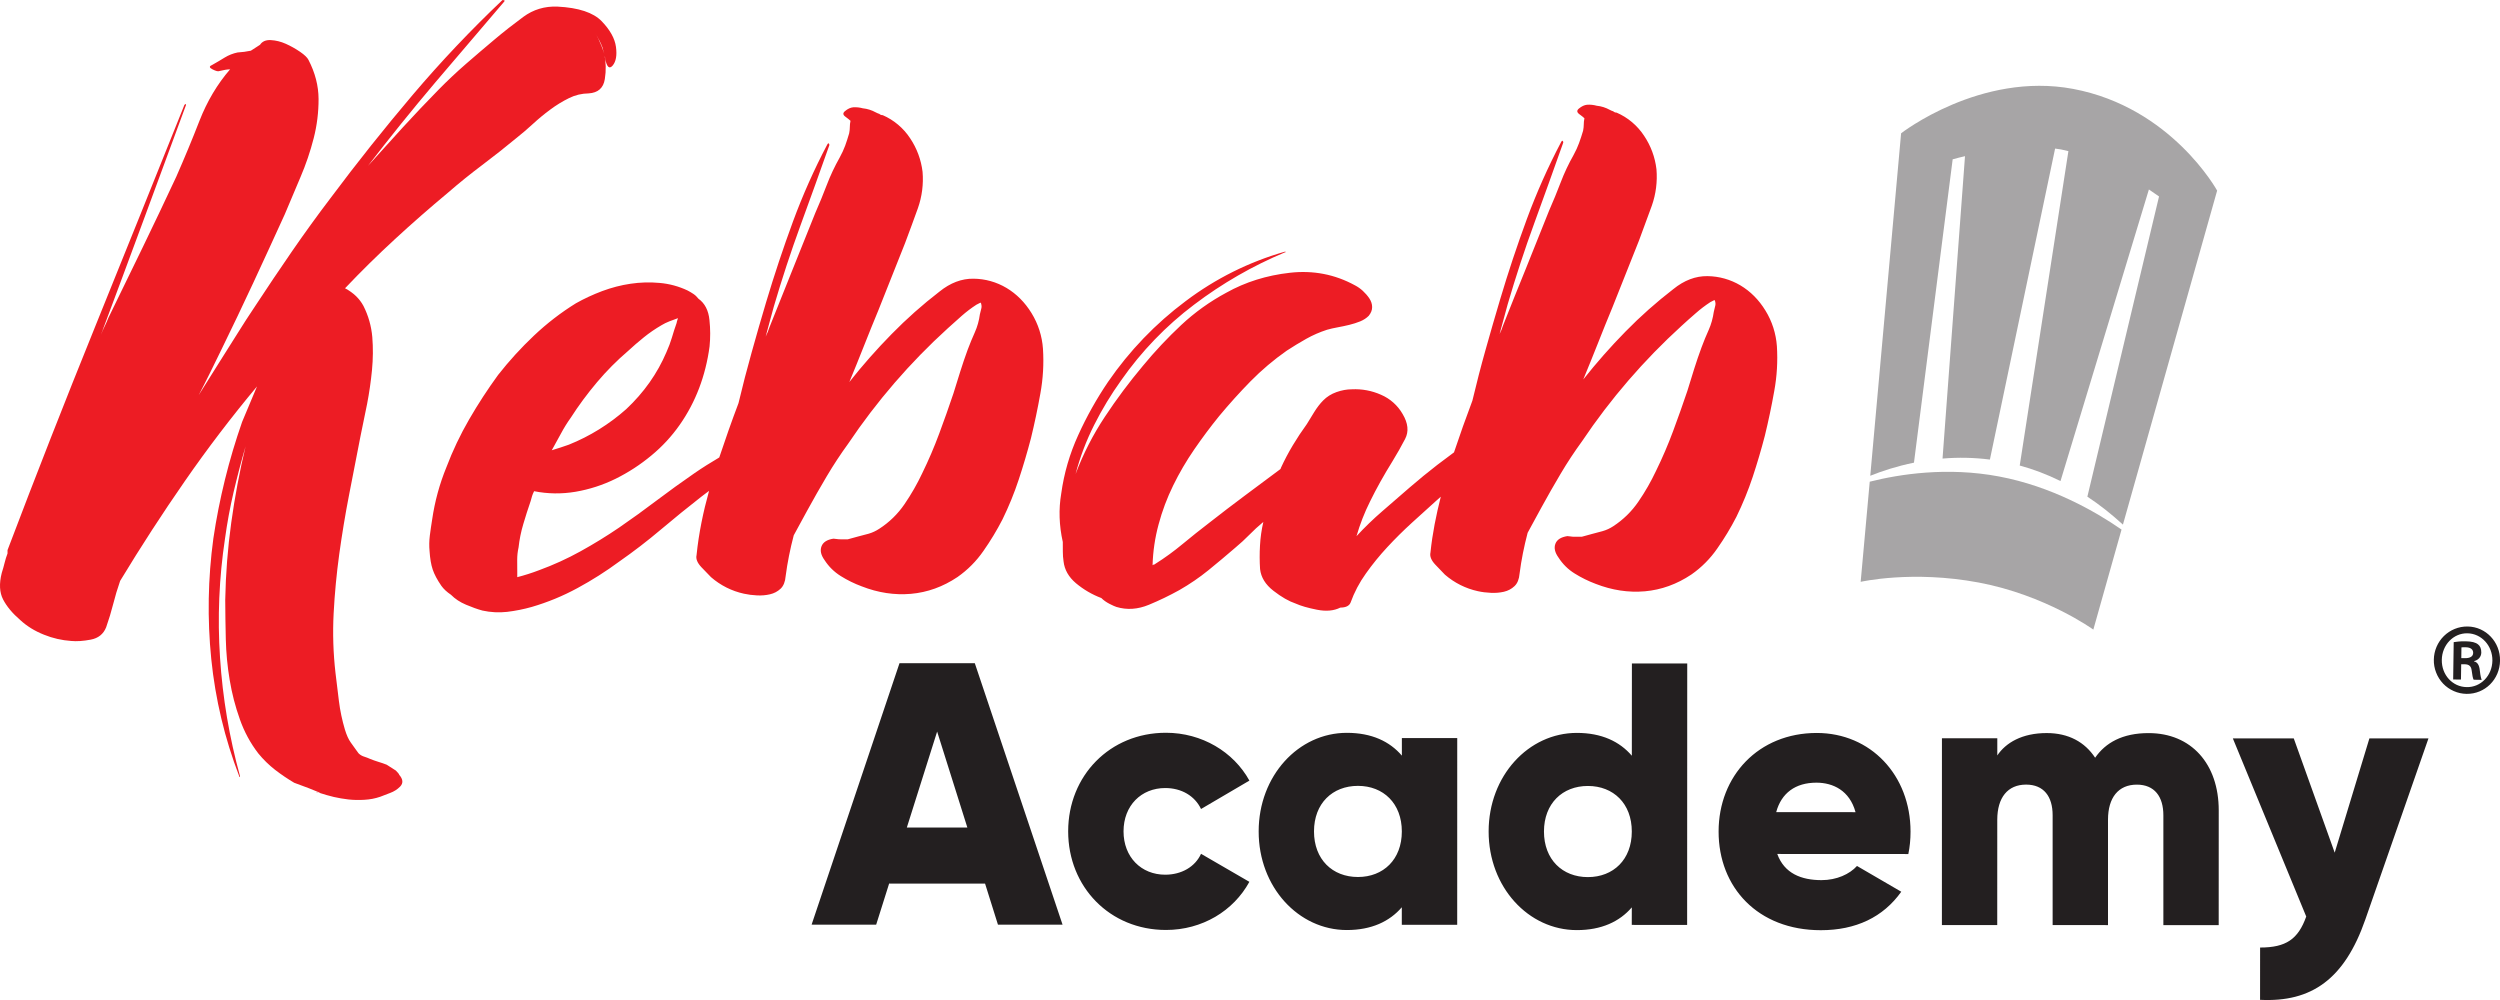 <svg width="75" height="30" viewBox="0 0 75 30" fill="none" xmlns="http://www.w3.org/2000/svg">
<g clip-path="url(#clip0)">
<path d="M73.839 19.744L73.949 19.745C74.086 19.747 74.194 19.703 74.195 19.587C74.197 19.493 74.13 19.42 73.971 19.418C73.914 19.417 73.875 19.416 73.843 19.422L73.839 19.744ZM73.829 20.387L73.595 20.384L73.611 19.264C73.699 19.253 73.797 19.236 73.965 19.239C74.156 19.242 74.27 19.273 74.344 19.334C74.406 19.384 74.439 19.46 74.439 19.578C74.436 19.712 74.342 19.805 74.222 19.833V19.843C74.32 19.861 74.38 19.952 74.395 20.118C74.415 20.293 74.435 20.361 74.452 20.396L74.21 20.392C74.185 20.353 74.168 20.253 74.148 20.101C74.132 19.98 74.062 19.93 73.943 19.928L73.836 19.927L73.829 20.387ZM74.018 18.999C73.601 18.993 73.26 19.349 73.254 19.797C73.247 20.25 73.578 20.607 73.999 20.613C74.42 20.624 74.765 20.272 74.772 19.819C74.778 19.37 74.442 19.005 74.022 18.999L74.018 18.999ZM74.03 18.795C74.578 18.803 75.009 19.263 75.001 19.818C74.993 20.382 74.549 20.824 73.996 20.816C73.864 20.814 73.735 20.786 73.615 20.733C73.494 20.68 73.385 20.604 73.294 20.509C73.203 20.413 73.131 20.3 73.084 20.177C73.035 20.053 73.012 19.922 73.015 19.789C73.019 19.522 73.128 19.267 73.317 19.081C73.507 18.895 73.761 18.792 74.025 18.795H74.029H74.03ZM29.021 24.827L28.114 21.947L27.205 24.826L29.021 24.827ZM29.552 26.508L26.674 26.507L26.285 27.74L24.348 27.739L26.985 19.896L29.244 19.896L31.877 27.741H29.939L29.552 26.508H29.552ZM32.045 24.939C32.046 23.27 33.297 21.982 34.98 21.983C36.055 21.983 37.006 22.555 37.482 23.418L36.031 24.27C35.844 23.877 35.445 23.641 34.957 23.641C34.238 23.641 33.706 24.167 33.706 24.941C33.706 25.714 34.237 26.241 34.956 26.241C35.444 26.241 35.853 26.006 36.031 25.614L37.481 26.455C37.005 27.329 36.064 27.899 34.979 27.899C33.295 27.899 32.045 26.61 32.045 24.939H32.045ZM42.055 24.944C42.055 24.103 41.502 23.576 40.738 23.576C39.974 23.576 39.42 24.102 39.42 24.942C39.42 25.783 39.973 26.31 40.738 26.31C41.501 26.31 42.055 25.784 42.055 24.944H42.055ZM43.717 22.142L43.716 27.745L42.054 27.744V27.218C41.689 27.643 41.146 27.901 40.405 27.901C38.954 27.901 37.758 26.611 37.76 24.942C37.76 23.273 38.955 21.984 40.407 21.985C41.148 21.985 41.691 22.242 42.056 22.669V22.142L43.717 22.142ZM48.954 24.946C48.955 24.106 48.401 23.579 47.637 23.579C46.873 23.579 46.32 24.105 46.319 24.945C46.319 25.785 46.872 26.313 47.636 26.313C48.401 26.313 48.954 25.787 48.954 24.946V24.946ZM50.617 19.904L50.614 27.748L48.953 27.747L48.954 27.221C48.589 27.647 48.045 27.904 47.304 27.903C45.853 27.903 44.658 26.615 44.659 24.944C44.659 23.275 45.855 21.987 47.306 21.987C48.047 21.987 48.59 22.245 48.955 22.672L48.957 19.903L50.618 19.904H50.617ZM55.666 24.365C55.489 23.715 54.991 23.48 54.492 23.48C53.862 23.48 53.44 23.793 53.286 24.364L55.666 24.365ZM54.646 26.404C55.1 26.404 55.488 26.225 55.71 25.979L57.038 26.752C56.496 27.515 55.676 27.906 54.624 27.906C52.73 27.906 51.557 26.616 51.558 24.947C51.558 23.278 52.754 21.989 54.503 21.989C56.121 21.99 57.316 23.256 57.316 24.949C57.316 25.184 57.294 25.408 57.25 25.621L53.318 25.619C53.529 26.202 54.038 26.404 54.646 26.404ZM66.562 24.313L66.561 27.753H64.901L64.901 24.458C64.901 23.898 64.636 23.539 64.105 23.539C63.55 23.539 63.24 23.93 63.24 24.592L63.24 27.753L61.579 27.752L61.579 24.457C61.58 23.897 61.314 23.538 60.783 23.538C60.229 23.538 59.919 23.93 59.918 24.591L59.917 27.751H58.257L58.258 22.148H59.919V22.663C60.174 22.283 60.661 21.991 61.403 21.992C62.056 21.992 62.544 22.261 62.854 22.732C63.164 22.284 63.672 21.992 64.46 21.993C65.733 21.993 66.563 22.912 66.562 24.313ZM72.854 22.152L70.959 27.587C70.338 29.368 69.352 30.073 67.802 29.995L67.803 28.426C68.578 28.426 68.944 28.179 69.187 27.496L66.985 22.151L68.813 22.152L70.041 25.58L71.082 22.152H72.854Z" fill="#231F20"/>
<path d="M58.58 4.779C58.699 4.747 58.821 4.714 58.95 4.685L58.276 13.757C58.749 13.717 59.226 13.727 59.697 13.787L61.653 4.457C61.713 4.466 61.772 4.472 61.832 4.484C61.905 4.498 61.98 4.515 62.052 4.534L60.592 13.966C60.992 14.075 61.401 14.227 61.815 14.432L64.467 5.684C64.573 5.756 64.672 5.824 64.771 5.894L62.621 14.9C62.977 15.134 63.334 15.415 63.688 15.738L66.514 5.718C66.514 5.718 65.146 3.222 62.194 2.667C59.411 2.145 57.033 3.999 57.033 3.999L56.108 14.273C56.467 14.129 56.909 13.984 57.419 13.88L58.58 4.779Z" fill="#A7A5A6"/>
<path d="M56.092 14.451L55.82 17.455C55.82 17.455 57.361 17.101 59.362 17.476C61.366 17.852 62.8 18.888 62.8 18.888L63.646 15.887C62.858 15.341 61.546 14.59 59.97 14.294C58.417 14.002 56.99 14.224 56.092 14.451Z" fill="#A7A5A6"/>
<path d="M11.876 23.117C11.786 23.056 11.694 22.998 11.6 22.941C11.518 22.909 11.435 22.88 11.35 22.855C11.265 22.829 11.182 22.799 11.1 22.766C11.047 22.742 10.992 22.721 10.936 22.703C10.877 22.686 10.821 22.657 10.774 22.616L10.749 22.59C10.665 22.472 10.589 22.367 10.523 22.275C10.456 22.183 10.397 22.051 10.346 21.883C10.264 21.606 10.204 21.323 10.168 21.036C10.134 20.758 10.1 20.475 10.065 20.189C9.997 19.597 9.978 19 10.009 18.405C10.04 17.806 10.097 17.21 10.178 16.62C10.26 16.029 10.357 15.438 10.472 14.848C10.587 14.256 10.702 13.665 10.817 13.075C10.882 12.771 10.947 12.45 11.014 12.113C11.079 11.775 11.127 11.437 11.16 11.1C11.192 10.763 11.195 10.434 11.169 10.113C11.141 9.786 11.051 9.469 10.903 9.177C10.786 8.959 10.602 8.782 10.351 8.648C10.833 8.14 11.332 7.649 11.847 7.175C12.361 6.701 12.894 6.235 13.442 5.778C13.775 5.489 14.116 5.214 14.465 4.952C14.82 4.684 15.17 4.409 15.512 4.125C15.662 4.007 15.82 3.871 15.986 3.719C16.152 3.566 16.326 3.422 16.509 3.287C16.686 3.155 16.874 3.04 17.071 2.943C17.254 2.852 17.455 2.804 17.658 2.802C17.942 2.784 18.104 2.64 18.145 2.37C18.186 2.118 18.18 1.861 18.129 1.611C18.079 1.459 18.02 1.312 17.953 1.168C17.924 1.11 17.892 1.054 17.857 1C17.942 1.131 18.018 1.272 18.079 1.434C18.079 1.451 18.096 1.51 18.129 1.611C18.129 1.645 18.133 1.67 18.142 1.687C18.15 1.704 18.155 1.729 18.155 1.763C18.206 2.016 18.281 2.083 18.381 1.965C18.48 1.846 18.513 1.66 18.479 1.407C18.445 1.154 18.302 0.898 18.051 0.637C17.8 0.377 17.358 0.23 16.724 0.198C16.34 0.183 15.999 0.286 15.7 0.506C15.401 0.726 15.109 0.955 14.828 1.192C14.543 1.431 14.26 1.673 13.979 1.917C13.695 2.164 13.421 2.422 13.157 2.691C12.791 3.064 12.434 3.44 12.085 3.821C11.737 4.202 11.388 4.587 11.039 4.976C11.692 4.127 12.364 3.293 13.056 2.476C13.737 1.673 14.426 0.865 15.123 0.052C15.156 0.019 15.139 0.002 15.073 0.002C14.126 0.9 13.227 1.849 12.382 2.845C11.529 3.852 10.707 4.884 9.917 5.942C9.519 6.465 9.134 6.998 8.76 7.54C8.384 8.085 8.015 8.634 7.652 9.188C7.469 9.46 7.291 9.735 7.118 10.014C6.944 10.292 6.765 10.576 6.583 10.863C6.374 11.191 6.167 11.521 5.962 11.851C6.077 11.633 6.189 11.413 6.297 11.193L6.632 10.509C6.961 9.836 7.284 9.16 7.6 8.481C7.918 7.797 8.232 7.113 8.544 6.427C8.692 6.072 8.849 5.701 9.015 5.312C9.177 4.934 9.309 4.545 9.411 4.146C9.51 3.759 9.558 3.366 9.557 2.969C9.555 2.573 9.454 2.181 9.253 1.794C9.219 1.727 9.136 1.646 9.002 1.554C8.867 1.462 8.725 1.382 8.576 1.315C8.426 1.248 8.275 1.211 8.125 1.203C7.976 1.195 7.867 1.242 7.801 1.343C7.718 1.394 7.626 1.454 7.526 1.521C7.395 1.549 7.261 1.566 7.126 1.574C6.99 1.603 6.859 1.654 6.74 1.727C6.631 1.795 6.502 1.871 6.353 1.955C6.27 1.99 6.278 2.032 6.378 2.082C6.479 2.133 6.545 2.149 6.578 2.132C6.712 2.098 6.82 2.081 6.903 2.08C6.521 2.52 6.214 3.036 5.983 3.627C5.764 4.19 5.532 4.747 5.289 5.3C4.959 6.008 4.623 6.713 4.283 7.416C3.944 8.118 3.6 8.823 3.253 9.533C3.219 9.619 3.182 9.704 3.141 9.787C3.1 9.871 3.062 9.956 3.029 10.04C3.459 8.892 3.884 7.746 4.305 6.606C4.727 5.466 5.152 4.314 5.581 3.148C5.581 3.114 5.564 3.114 5.532 3.148C4.643 5.367 3.751 7.585 2.854 9.8C1.953 12.024 1.077 14.259 0.226 16.503V16.604C0.191 16.695 0.162 16.788 0.139 16.882C0.114 16.985 0.085 17.087 0.053 17.187C-0.029 17.507 -0.016 17.773 0.093 17.984C0.202 18.194 0.373 18.4 0.608 18.602C0.809 18.787 1.046 18.933 1.322 19.042C1.582 19.147 1.856 19.21 2.135 19.229C2.302 19.245 2.498 19.232 2.723 19.189C2.948 19.146 3.102 19.024 3.184 18.82C3.267 18.584 3.337 18.352 3.395 18.124C3.452 17.896 3.522 17.664 3.604 17.427C4.22 16.409 4.867 15.411 5.545 14.434C6.224 13.454 6.947 12.507 7.71 11.593L7.264 12.656C6.867 13.791 6.578 14.962 6.401 16.152C6.238 17.352 6.217 18.567 6.338 19.771C6.46 20.976 6.742 22.157 7.176 23.286C7.176 23.302 7.18 23.311 7.188 23.311C7.196 23.311 7.201 23.302 7.201 23.286C6.88 22.125 6.679 20.934 6.601 19.732C6.521 18.537 6.572 17.336 6.751 16.151C6.816 15.679 6.902 15.214 7.009 14.758C7.116 14.302 7.235 13.847 7.367 13.391C7.187 14.147 7.043 14.912 6.937 15.682C6.831 16.45 6.771 17.223 6.757 17.998C6.759 18.369 6.764 18.762 6.774 19.176C6.784 19.588 6.823 19.997 6.891 20.402C6.958 20.806 7.06 21.199 7.195 21.577C7.324 21.946 7.51 22.292 7.748 22.601C7.899 22.786 8.066 22.949 8.25 23.093C8.434 23.235 8.626 23.365 8.826 23.483C9.01 23.549 9.156 23.603 9.264 23.646C9.373 23.687 9.465 23.725 9.54 23.758C9.615 23.792 9.628 23.8 9.577 23.784C9.728 23.834 9.874 23.875 10.015 23.909C10.158 23.942 10.303 23.966 10.454 23.984C10.604 24 10.762 24.004 10.929 23.994C11.095 23.985 11.254 23.955 11.403 23.904C11.486 23.87 11.587 23.831 11.703 23.789C11.82 23.746 11.919 23.683 12.003 23.598C12.102 23.496 12.093 23.378 11.976 23.244C11.976 23.227 11.943 23.185 11.876 23.117Z" fill="#ED1C24"/>
<path d="M9.477 23.759C9.508 23.776 9.542 23.784 9.577 23.785C9.56 23.785 9.543 23.78 9.527 23.772C9.512 23.764 9.495 23.76 9.477 23.76V23.759ZM16.828 13.008C16.917 12.841 17.015 12.682 17.125 12.529C17.356 12.168 17.618 11.814 17.911 11.466C18.196 11.128 18.508 10.814 18.843 10.528C18.993 10.389 19.15 10.253 19.314 10.121C19.478 9.988 19.655 9.867 19.847 9.755C19.915 9.714 19.993 9.675 20.082 9.64C20.171 9.605 20.257 9.574 20.339 9.545C20.311 9.629 20.298 9.677 20.298 9.691C20.244 9.844 20.197 9.99 20.157 10.128C20.116 10.267 20.061 10.412 19.993 10.565C19.721 11.204 19.32 11.774 18.787 12.274C18.278 12.726 17.696 13.087 17.066 13.34L16.82 13.424C16.737 13.452 16.648 13.48 16.553 13.508C16.648 13.341 16.74 13.174 16.828 13.008H16.828ZM30.947 9.395C30.747 9.07 30.496 8.818 30.195 8.638C29.895 8.46 29.555 8.364 29.208 8.361C28.852 8.355 28.51 8.485 28.183 8.749C27.676 9.139 27.197 9.565 26.749 10.022C26.301 10.478 25.877 10.958 25.48 11.461C25.63 11.1 25.776 10.739 25.918 10.379C26.061 10.018 26.206 9.657 26.356 9.296L27.15 7.298C27.286 6.937 27.415 6.586 27.537 6.246C27.66 5.897 27.708 5.525 27.677 5.155C27.634 4.794 27.506 4.449 27.304 4.148C27.102 3.841 26.816 3.6 26.48 3.454C26.461 3.455 26.442 3.452 26.424 3.445C26.407 3.438 26.39 3.427 26.377 3.414C26.363 3.414 26.329 3.4 26.274 3.372C26.154 3.305 26.021 3.263 25.884 3.249C25.79 3.223 25.693 3.213 25.596 3.219C25.514 3.226 25.432 3.264 25.35 3.334C25.281 3.39 25.285 3.445 25.361 3.5C25.436 3.555 25.487 3.597 25.515 3.624C25.502 3.686 25.495 3.749 25.495 3.811C25.496 3.867 25.488 3.929 25.475 3.999C25.435 4.137 25.394 4.262 25.354 4.373C25.313 4.485 25.258 4.602 25.19 4.727C25.041 4.991 24.911 5.266 24.803 5.55C24.695 5.834 24.579 6.115 24.457 6.393C24.228 6.97 23.997 7.545 23.764 8.12C23.531 8.695 23.3 9.271 23.072 9.848C23.058 9.903 23.024 9.986 22.97 10.098C23.011 9.945 23.051 9.796 23.091 9.65C23.132 9.505 23.172 9.356 23.213 9.203C23.454 8.379 23.722 7.564 24.016 6.758C24.309 5.958 24.597 5.157 24.881 4.354C24.881 4.326 24.874 4.31 24.86 4.302C24.846 4.296 24.833 4.306 24.819 4.334C24.426 5.08 24.082 5.852 23.79 6.644C23.497 7.44 23.229 8.245 22.986 9.058C22.837 9.557 22.692 10.06 22.551 10.567C22.409 11.074 22.276 11.583 22.155 12.095C21.949 12.639 21.759 13.181 21.578 13.724C21.324 13.874 21.073 14.03 20.828 14.2C20.446 14.463 20.071 14.735 19.7 15.014C19.332 15.293 18.956 15.565 18.573 15.828C18.198 16.083 17.812 16.32 17.416 16.539C17.017 16.76 16.602 16.949 16.175 17.105C16.065 17.147 15.956 17.186 15.847 17.22C15.737 17.255 15.627 17.287 15.518 17.315L15.518 17.17L15.516 16.796C15.516 16.672 15.529 16.547 15.557 16.422C15.583 16.186 15.63 15.953 15.698 15.725C15.765 15.495 15.84 15.264 15.921 15.028C15.934 14.972 15.948 14.924 15.962 14.882C15.975 14.84 15.995 14.792 16.023 14.736C16.433 14.818 16.854 14.823 17.266 14.753C17.682 14.682 18.086 14.551 18.466 14.364C18.851 14.174 19.212 13.939 19.542 13.664C19.865 13.398 20.15 13.09 20.391 12.746C20.868 12.066 21.167 11.281 21.287 10.394C21.313 10.132 21.312 9.867 21.284 9.604C21.256 9.314 21.146 9.099 20.953 8.961C20.91 8.904 20.858 8.855 20.799 8.816C20.742 8.778 20.684 8.744 20.624 8.713C20.361 8.589 20.079 8.513 19.791 8.488C19.5 8.461 19.207 8.469 18.918 8.512C18.631 8.554 18.347 8.628 18.067 8.732C17.786 8.838 17.523 8.96 17.277 9.099C16.826 9.378 16.406 9.702 16.017 10.07C15.631 10.435 15.272 10.829 14.943 11.248C14.631 11.676 14.341 12.121 14.075 12.581C13.809 13.04 13.58 13.521 13.392 14.018C13.187 14.518 13.044 15.043 12.966 15.578C12.938 15.745 12.916 15.908 12.895 16.066C12.875 16.226 12.872 16.382 12.887 16.534C12.901 16.756 12.932 16.94 12.981 17.085C13.029 17.23 13.116 17.393 13.239 17.572C13.308 17.669 13.404 17.759 13.528 17.842C13.651 17.967 13.802 18.066 13.98 18.141C14.159 18.217 14.323 18.276 14.474 18.317C14.717 18.37 14.966 18.384 15.213 18.356C15.463 18.326 15.71 18.277 15.953 18.208C16.429 18.069 16.89 17.879 17.327 17.641C17.761 17.406 18.179 17.141 18.577 16.847C19.008 16.546 19.425 16.226 19.827 15.886C20.223 15.552 20.625 15.225 21.035 14.905C21.112 14.843 21.194 14.788 21.272 14.726C21.097 15.355 20.963 15.995 20.897 16.652C20.87 16.763 20.918 16.884 21.042 17.016C21.166 17.147 21.262 17.247 21.331 17.315C21.614 17.561 21.953 17.732 22.318 17.811C22.442 17.838 22.572 17.856 22.709 17.862C22.846 17.869 22.976 17.858 23.099 17.829C23.222 17.801 23.328 17.745 23.417 17.662C23.505 17.579 23.556 17.453 23.569 17.287C23.596 17.079 23.63 16.874 23.67 16.674C23.71 16.473 23.757 16.268 23.812 16.06L24.016 15.685C24.083 15.56 24.151 15.435 24.22 15.311C24.41 14.964 24.604 14.623 24.802 14.289C25.001 13.953 25.216 13.626 25.445 13.311C26.299 12.04 27.302 10.877 28.433 9.85C28.571 9.723 28.711 9.598 28.852 9.475C28.991 9.353 29.138 9.241 29.293 9.141L29.416 9.078C29.43 9.092 29.436 9.105 29.436 9.119C29.45 9.167 29.451 9.217 29.437 9.265L29.396 9.431C29.372 9.617 29.321 9.8 29.244 9.972C29.169 10.138 29.098 10.312 29.03 10.492C28.949 10.714 28.874 10.933 28.807 11.148C28.738 11.363 28.671 11.582 28.603 11.803C28.467 12.207 28.325 12.61 28.176 13.009C28.026 13.414 27.856 13.81 27.667 14.197C27.517 14.516 27.34 14.825 27.136 15.124C26.935 15.419 26.677 15.671 26.378 15.863C26.28 15.928 26.173 15.978 26.061 16.011C25.958 16.038 25.852 16.067 25.742 16.095C25.688 16.108 25.636 16.123 25.589 16.137C25.54 16.151 25.489 16.165 25.435 16.179H25.209C25.171 16.179 25.133 16.176 25.096 16.17C25.065 16.165 25.034 16.162 25.003 16.16C24.812 16.189 24.692 16.266 24.645 16.39C24.597 16.515 24.628 16.653 24.738 16.805C24.863 16.999 25.024 17.157 25.223 17.282C25.422 17.406 25.631 17.509 25.85 17.59C26.344 17.783 26.837 17.858 27.33 17.815C27.823 17.771 28.288 17.604 28.725 17.311C29.028 17.099 29.292 16.834 29.503 16.528C29.715 16.226 29.906 15.91 30.075 15.581C30.265 15.193 30.428 14.793 30.563 14.384C30.698 13.975 30.82 13.562 30.929 13.146C31.037 12.702 31.131 12.255 31.211 11.805C31.292 11.363 31.318 10.912 31.289 10.463C31.263 10.084 31.145 9.717 30.947 9.395ZM53.307 10.387C53.28 10.008 53.163 9.64 52.964 9.318C52.765 8.993 52.514 8.741 52.212 8.561C51.913 8.384 51.573 8.288 51.225 8.284C50.869 8.279 50.527 8.408 50.2 8.673C49.694 9.063 49.215 9.488 48.766 9.946C48.318 10.402 47.895 10.882 47.498 11.384C47.647 11.024 47.793 10.663 47.936 10.302C48.078 9.941 48.223 9.581 48.373 9.22L49.168 7.221C49.303 6.86 49.432 6.51 49.555 6.17C49.678 5.82 49.725 5.448 49.694 5.078C49.652 4.717 49.524 4.372 49.322 4.072C49.119 3.764 48.833 3.523 48.497 3.378C48.478 3.379 48.459 3.375 48.442 3.368C48.424 3.361 48.408 3.35 48.394 3.337C48.38 3.337 48.346 3.323 48.292 3.295C48.172 3.228 48.038 3.186 47.901 3.172C47.807 3.146 47.71 3.136 47.613 3.142C47.531 3.15 47.45 3.188 47.367 3.257C47.299 3.313 47.303 3.368 47.378 3.424C47.454 3.479 47.505 3.52 47.533 3.548C47.519 3.617 47.512 3.68 47.513 3.735C47.513 3.79 47.506 3.853 47.493 3.922C47.456 4.048 47.415 4.173 47.37 4.296C47.33 4.408 47.275 4.526 47.207 4.651C47.058 4.914 46.928 5.189 46.82 5.473C46.712 5.757 46.596 6.039 46.474 6.316C46.245 6.893 46.014 7.469 45.782 8.044C45.548 8.618 45.317 9.194 45.089 9.771C45.063 9.857 45.029 9.941 44.987 10.021C45.028 9.868 45.068 9.719 45.109 9.574C45.15 9.428 45.19 9.28 45.231 9.127C45.472 8.303 45.739 7.487 46.034 6.681C46.325 5.883 46.613 5.083 46.898 4.277C46.898 4.25 46.891 4.233 46.878 4.225C46.863 4.219 46.85 4.229 46.836 4.257C46.443 5.003 46.099 5.775 45.807 6.568C45.514 7.363 45.246 8.168 45.004 8.982C44.855 9.481 44.71 9.984 44.568 10.49C44.425 10.997 44.294 11.507 44.172 12.019C43.978 12.533 43.794 13.05 43.62 13.571C43.454 13.695 43.286 13.818 43.121 13.945C42.838 14.164 42.562 14.39 42.291 14.624L41.473 15.333C41.199 15.569 40.94 15.82 40.695 16.085C40.799 15.726 40.935 15.377 41.102 15.043C41.292 14.655 41.517 14.252 41.776 13.835C41.911 13.614 42.038 13.392 42.153 13.169C42.269 12.947 42.244 12.698 42.079 12.421C41.931 12.162 41.703 11.959 41.429 11.842C41.155 11.72 40.856 11.664 40.556 11.679C40.406 11.679 40.252 11.707 40.094 11.763C39.937 11.819 39.804 11.903 39.695 12.014C39.599 12.111 39.511 12.226 39.429 12.358C39.347 12.489 39.273 12.611 39.205 12.723C39.054 12.931 38.914 13.142 38.785 13.358C38.654 13.576 38.535 13.802 38.428 14.034C38.428 14.048 38.421 14.062 38.408 14.076C38.053 14.341 37.697 14.605 37.342 14.87C36.988 15.135 36.632 15.405 36.277 15.684C36.007 15.891 35.741 16.103 35.479 16.32C35.218 16.537 34.945 16.736 34.659 16.916C34.645 16.93 34.631 16.937 34.618 16.937C34.604 16.937 34.59 16.944 34.577 16.958C34.589 16.542 34.649 16.133 34.758 15.731C34.865 15.329 35.012 14.939 35.195 14.565C35.378 14.19 35.589 13.83 35.828 13.482C36.064 13.139 36.313 12.805 36.575 12.482C36.875 12.121 37.188 11.774 37.516 11.439C37.849 11.101 38.213 10.793 38.601 10.521C38.792 10.396 38.988 10.277 39.185 10.166C39.384 10.054 39.594 9.963 39.81 9.893C39.907 9.865 40.012 9.841 40.129 9.82C40.245 9.799 40.362 9.774 40.478 9.746C40.594 9.718 40.704 9.682 40.807 9.641C40.908 9.599 40.994 9.543 41.062 9.474C41.13 9.39 41.165 9.303 41.164 9.213C41.164 9.123 41.136 9.037 41.081 8.953C41.025 8.87 40.959 8.794 40.885 8.726C40.814 8.66 40.735 8.605 40.649 8.56C40.045 8.23 39.393 8.104 38.697 8.183C37.998 8.261 37.361 8.461 36.788 8.782C36.298 9.045 35.843 9.371 35.435 9.752C35.028 10.134 34.645 10.541 34.289 10.973C33.879 11.461 33.497 11.972 33.145 12.505C32.789 13.042 32.495 13.618 32.267 14.222C32.402 13.709 32.589 13.216 32.827 12.745C33.061 12.279 33.331 11.834 33.634 11.411C34.241 10.542 34.98 9.775 35.824 9.139C36.664 8.502 37.58 7.975 38.55 7.57C38.563 7.57 38.57 7.567 38.57 7.56C38.57 7.553 38.563 7.549 38.55 7.549C37.474 7.855 36.463 8.359 35.567 9.036C34.667 9.708 33.882 10.525 33.243 11.454C32.899 11.961 32.598 12.498 32.345 13.057C32.091 13.612 31.92 14.201 31.837 14.806C31.757 15.277 31.773 15.762 31.884 16.26C31.884 16.358 31.884 16.455 31.885 16.551C31.885 16.648 31.892 16.746 31.907 16.843C31.935 17.092 32.059 17.31 32.278 17.496C32.505 17.686 32.763 17.837 33.04 17.941C33.108 18.009 33.19 18.067 33.286 18.116C33.382 18.165 33.451 18.195 33.492 18.208C33.808 18.304 34.133 18.282 34.468 18.143C34.78 18.014 35.084 17.867 35.38 17.703C35.694 17.523 35.985 17.324 36.251 17.108C36.524 16.886 36.794 16.66 37.06 16.43C37.211 16.305 37.35 16.176 37.48 16.044C37.609 15.912 37.749 15.783 37.9 15.658C37.846 15.894 37.812 16.129 37.8 16.364C37.786 16.601 37.787 16.837 37.802 17.072C37.83 17.321 37.964 17.539 38.205 17.725C38.444 17.911 38.668 18.039 38.873 18.108C39.024 18.176 39.236 18.238 39.511 18.292C39.785 18.346 40.017 18.325 40.209 18.228C40.374 18.227 40.475 18.177 40.516 18.081C40.628 17.769 40.783 17.475 40.976 17.206C41.173 16.928 41.388 16.664 41.62 16.414C41.855 16.16 42.101 15.917 42.356 15.684C42.616 15.448 42.861 15.225 43.094 15.016C43.136 14.976 43.182 14.941 43.224 14.901C43.085 15.45 42.972 16.006 42.914 16.576C42.888 16.688 42.936 16.808 43.059 16.939C43.183 17.071 43.279 17.17 43.348 17.24C43.631 17.485 43.971 17.656 44.335 17.735C44.459 17.763 44.589 17.779 44.726 17.785C44.863 17.792 44.993 17.781 45.116 17.753C45.24 17.724 45.345 17.669 45.434 17.585C45.523 17.502 45.573 17.377 45.587 17.211C45.614 17.003 45.647 16.798 45.687 16.598C45.728 16.397 45.774 16.191 45.829 15.984L46.033 15.609C46.101 15.484 46.169 15.359 46.237 15.234C46.427 14.887 46.621 14.546 46.819 14.213C47.016 13.88 47.231 13.554 47.463 13.235C48.317 11.963 49.32 10.802 50.449 9.774C50.586 9.648 50.726 9.523 50.87 9.399C51.013 9.273 51.159 9.162 51.31 9.064L51.433 9.001C51.447 9.015 51.454 9.029 51.454 9.043C51.468 9.09 51.468 9.141 51.454 9.188L51.414 9.354C51.386 9.549 51.336 9.729 51.262 9.895C51.187 10.062 51.115 10.236 51.048 10.416C50.966 10.638 50.891 10.857 50.824 11.071C50.756 11.287 50.688 11.505 50.621 11.727C50.484 12.132 50.342 12.534 50.193 12.934C50.043 13.338 49.873 13.734 49.684 14.12C49.532 14.443 49.355 14.754 49.153 15.047C48.952 15.343 48.694 15.594 48.396 15.788C48.298 15.852 48.191 15.902 48.078 15.934C47.975 15.963 47.869 15.99 47.759 16.019C47.705 16.032 47.654 16.047 47.606 16.061C47.558 16.075 47.507 16.089 47.452 16.103H47.411L47.226 16.103C47.188 16.103 47.15 16.099 47.113 16.093C47.082 16.088 47.052 16.085 47.021 16.083C46.829 16.113 46.709 16.189 46.662 16.313C46.615 16.438 46.646 16.576 46.756 16.728C46.88 16.922 47.045 17.085 47.24 17.205C47.438 17.329 47.648 17.432 47.868 17.515C48.361 17.707 48.855 17.782 49.347 17.739C49.84 17.695 50.305 17.527 50.742 17.235C51.046 17.023 51.309 16.758 51.52 16.452C51.732 16.15 51.923 15.833 52.092 15.505C52.282 15.116 52.445 14.717 52.581 14.308C52.716 13.899 52.838 13.486 52.946 13.07C53.054 12.626 53.148 12.179 53.228 11.728C53.309 11.286 53.335 10.836 53.307 10.387Z" fill="#ED1C24"/>
</g>
<defs>
<clipPath id="clip0">
<rect width="75" height="30" fill="white"/>
</clipPath>
</defs>
</svg>
